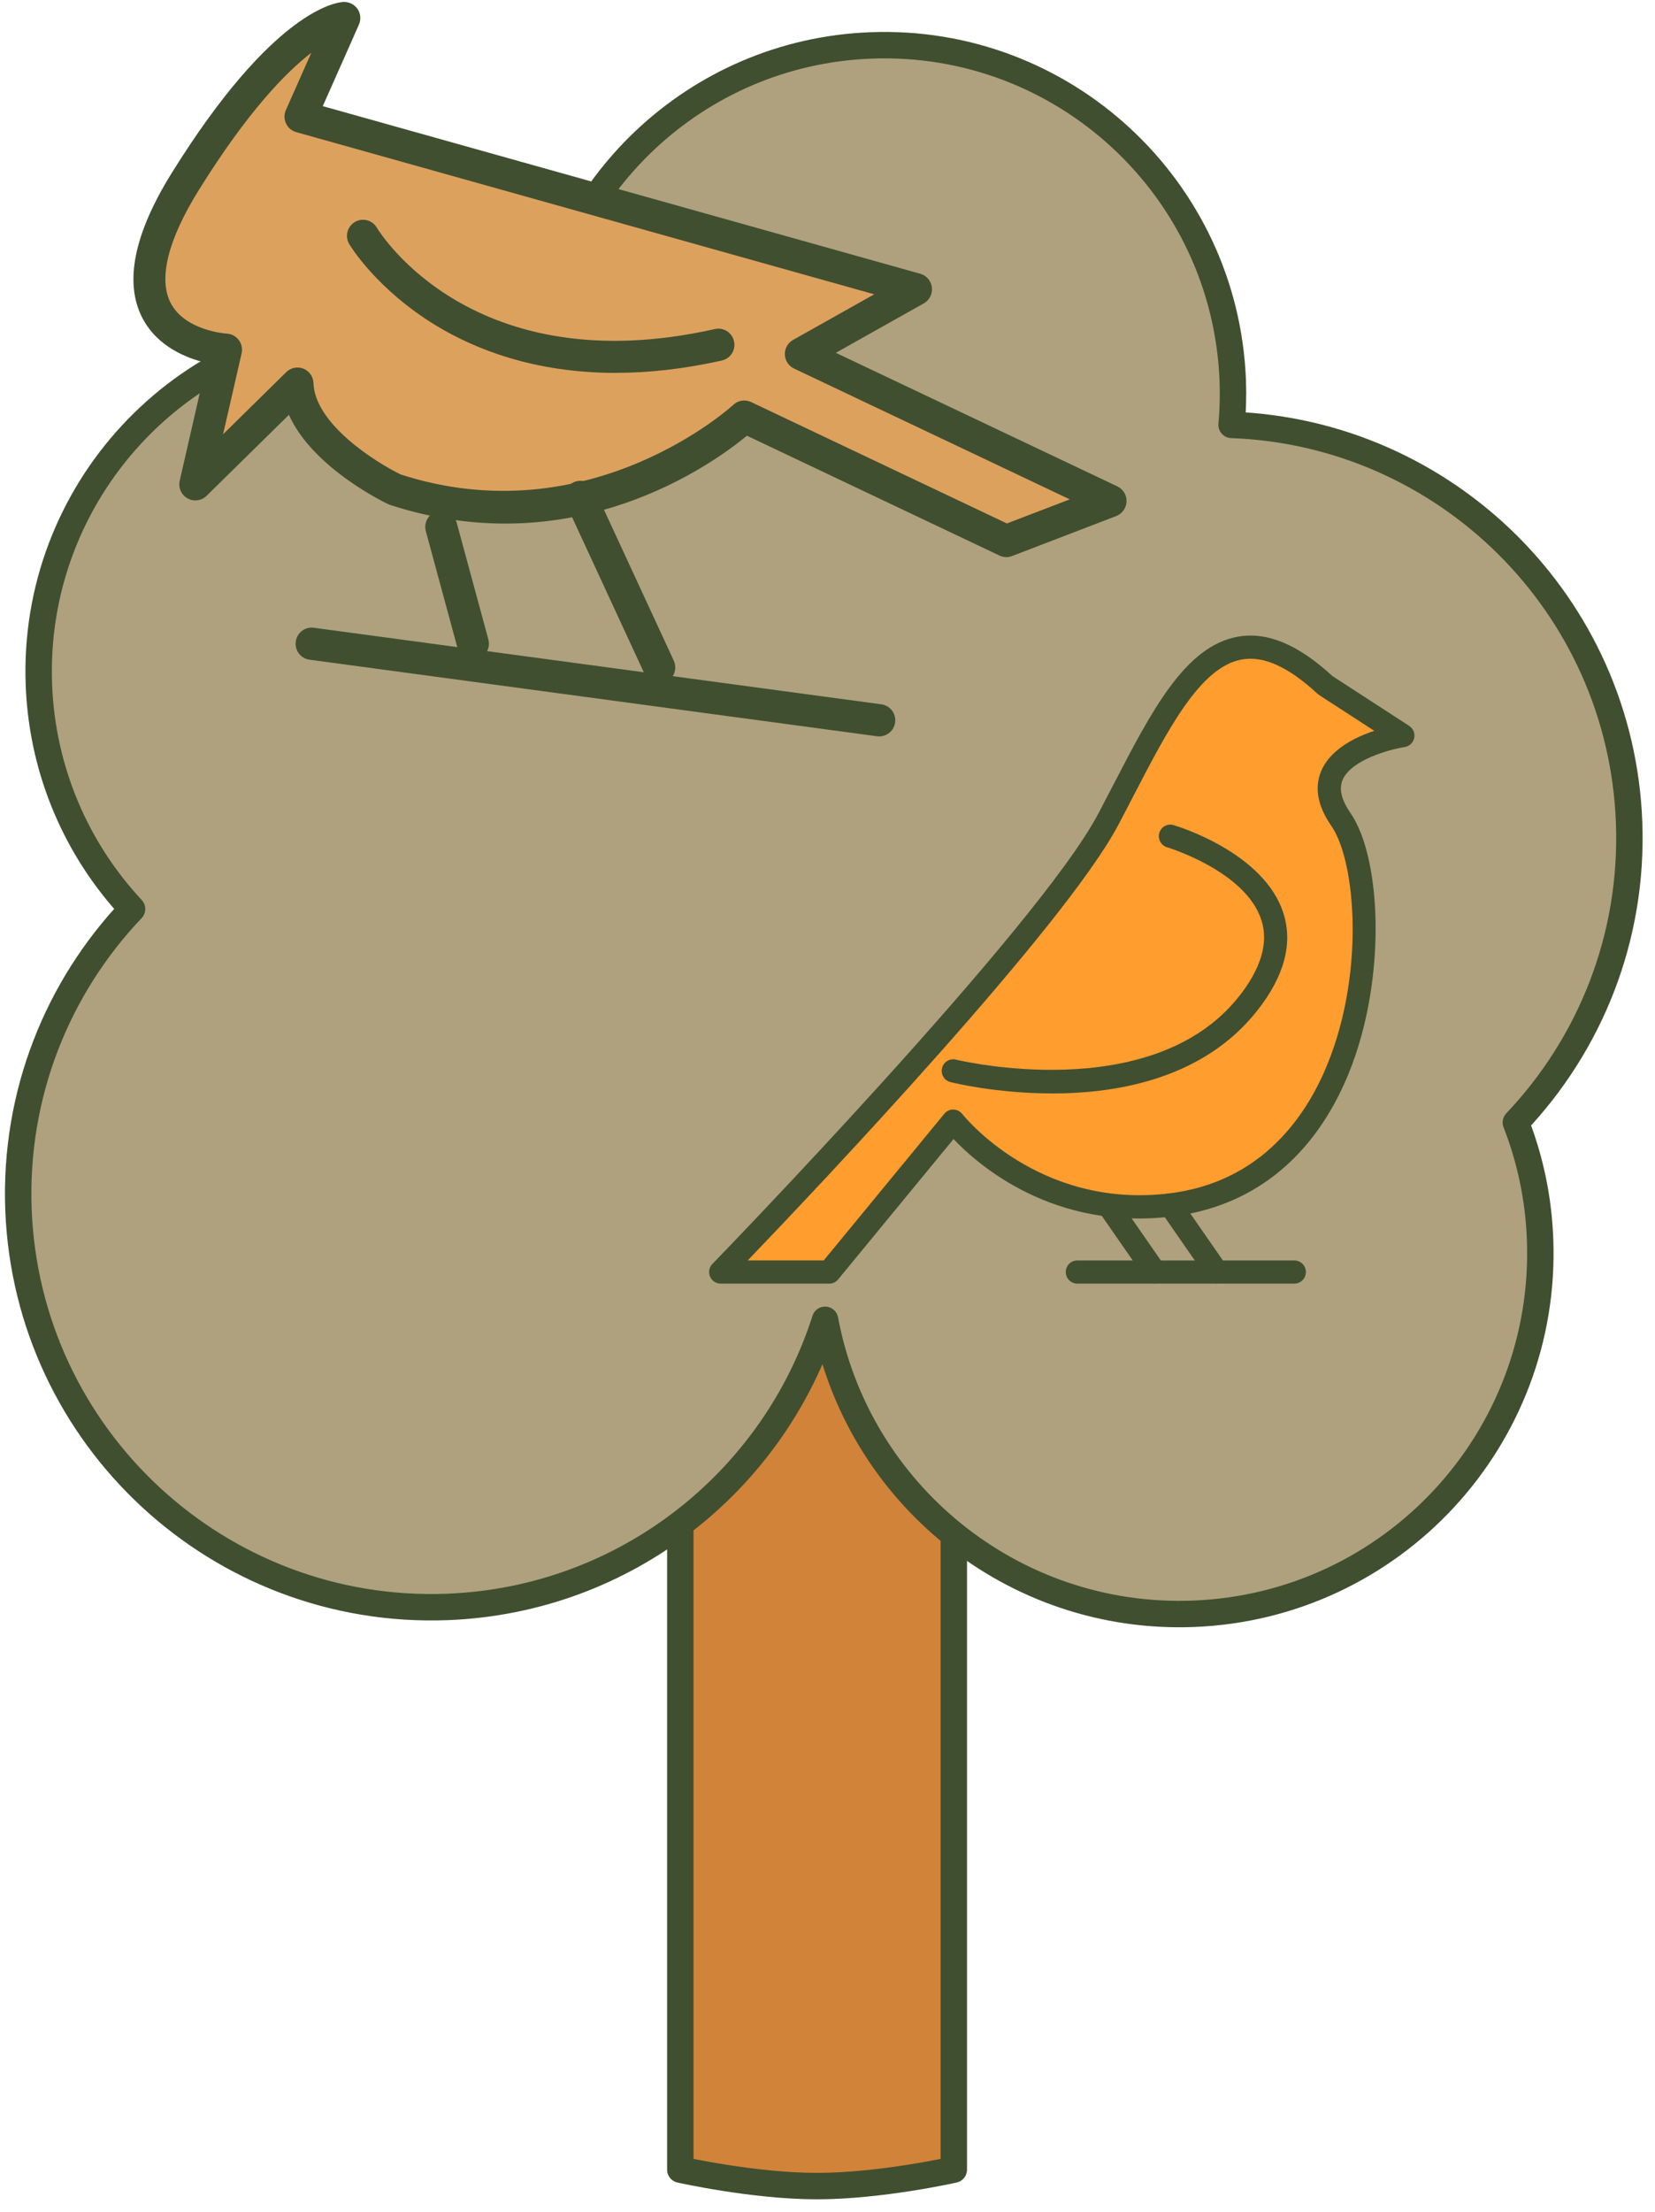 <svg width="122" height="163" viewBox="0 0 122 163" fill="none" xmlns="http://www.w3.org/2000/svg">
<path d="M50.15 93.172L50.15 159.87C50.15 159.87 55.525 161.083 60.23 161.083C64.936 161.083 70.311 159.87 70.311 159.87V93.172H50.15Z" fill="#D18339" stroke="#404F30" stroke-width="1.947" stroke-linecap="round" stroke-linejoin="round"/>
<path d="M120.09 60.568C119.471 44.535 106.566 31.884 90.787 31.309C90.882 30.237 90.917 29.148 90.874 28.041C90.325 13.856 78.379 2.798 64.193 3.347C51.271 3.844 40.955 13.795 39.621 26.272C35.979 24.53 31.875 23.623 27.562 23.798C13.377 24.347 2.319 36.293 2.868 50.487C3.121 56.874 5.683 62.633 9.735 66.981C4.263 72.732 1.039 80.591 1.361 89.139C2.014 105.947 16.165 119.052 32.982 118.408C46.148 117.894 57.031 109.11 60.821 97.251C63.2 110.008 74.632 119.427 87.981 118.913C102.663 118.338 114.095 105.991 113.528 91.309C113.415 88.277 112.788 85.384 111.742 82.709C117.197 76.958 120.421 69.107 120.09 60.568Z" fill="#AFA17D" stroke="#404F30" stroke-width="1.947" stroke-linecap="round" stroke-linejoin="round"/>
<g clip-path="url(#clip0_267_738)">
<path d="M14.39 35.689L16.662 25.776C16.662 25.776 6.27 25.245 13.662 13.364C21.055 1.483 25.373 1.332 25.373 1.332L22.153 8.597L67.523 21.322L59.033 26.088L81.864 36.916L74.18 39.866L54.864 30.705C54.864 30.705 43.956 40.919 29.105 36.073C29.105 36.073 22.078 32.743 21.936 28.278L14.398 35.693L14.39 35.689Z" fill="#DDA15E"/>
<path d="M74.18 41.054C74.321 41.054 74.463 41.026 74.601 40.974L82.285 38.025C82.725 37.855 83.025 37.435 83.044 36.96C83.064 36.485 82.796 36.045 82.367 35.84L61.615 25.997L68.098 22.355C68.515 22.121 68.751 21.654 68.696 21.179C68.641 20.7 68.303 20.304 67.842 20.173L23.794 7.821L26.459 1.815C26.624 1.443 26.589 1.007 26.36 0.667C26.132 0.327 25.742 0.136 25.341 0.144C24.833 0.16 20.18 0.663 12.67 12.73C9.875 17.22 9.143 20.819 10.493 23.424C11.599 25.562 13.796 26.409 15.236 26.745L13.248 35.42C13.13 35.934 13.363 36.465 13.823 36.722C14.28 36.98 14.851 36.904 15.228 36.536L21.298 30.566C23.03 34.458 28.34 37.019 28.608 37.146C28.651 37.166 28.699 37.186 28.746 37.201C42.248 41.608 52.486 34.232 55.061 32.106L73.684 40.939C73.841 41.014 74.014 41.054 74.188 41.054H74.18ZM78.852 36.798L74.227 38.571L55.364 29.624C54.927 29.418 54.407 29.497 54.057 29.83C53.955 29.925 43.492 39.47 29.537 34.961C27.719 34.078 23.207 31.251 23.109 28.23C23.093 27.759 22.802 27.343 22.369 27.165C21.936 26.991 21.436 27.09 21.102 27.419L16.445 31.999L17.811 26.037C17.889 25.692 17.811 25.336 17.602 25.055C17.39 24.774 17.067 24.604 16.72 24.584C16.693 24.584 13.634 24.382 12.575 22.315C11.662 20.534 12.382 17.655 14.665 13.989C18.279 8.185 21.098 5.311 22.948 3.89L21.074 8.11C20.932 8.427 20.936 8.787 21.086 9.1C21.231 9.413 21.507 9.646 21.838 9.737L64.445 21.686L58.462 25.047C58.076 25.265 57.84 25.68 57.855 26.124C57.871 26.567 58.131 26.967 58.533 27.157L78.856 36.794L78.852 36.798Z" fill="#404F30"/>
<path d="M45.401 27.474C47.755 27.474 50.357 27.205 53.215 26.563C53.852 26.421 54.254 25.787 54.108 25.146C53.967 24.505 53.337 24.101 52.699 24.247C34.938 28.23 28.053 17.236 27.77 16.765C27.431 16.206 26.707 16.024 26.148 16.365C25.593 16.701 25.412 17.43 25.747 17.992C25.829 18.127 27.778 21.341 32.167 24.002C35.044 25.744 39.414 27.478 45.397 27.478L45.401 27.474Z" fill="#404F30"/>
<path d="M48.601 50.369C48.766 50.369 48.935 50.334 49.097 50.258C49.687 49.981 49.943 49.277 49.667 48.679L43.853 36.113C43.578 35.519 42.877 35.261 42.283 35.539C41.692 35.816 41.437 36.52 41.712 37.118L47.526 49.684C47.727 50.116 48.152 50.373 48.597 50.373L48.601 50.369Z" fill="#404F30"/>
<path d="M34.863 48.62C34.965 48.62 35.071 48.604 35.174 48.576C35.803 48.402 36.173 47.748 36 47.119L33.666 38.516C33.493 37.882 32.843 37.51 32.218 37.684C31.588 37.859 31.218 38.512 31.391 39.141L33.725 47.745C33.867 48.271 34.343 48.62 34.863 48.62Z" fill="#404F30"/>
<path d="M64.815 54.261C65.397 54.261 65.905 53.83 65.984 53.232C66.071 52.582 65.618 51.985 64.968 51.898L23.129 46.256C22.487 46.169 21.889 46.624 21.802 47.277C21.715 47.926 22.168 48.524 22.818 48.611L64.657 54.253C64.709 54.261 64.764 54.265 64.815 54.265V54.261Z" fill="#404F30"/>
</g>
<path d="M103.418 54.202C103.418 54.202 95.416 55.439 98.847 60.38C102.277 65.321 101.725 86.936 86.274 88.792C75.986 90.029 70.271 82.615 70.271 82.615L61.126 93.733H53.122C53.122 93.733 77.126 69.025 81.7 60.377C86.271 51.729 89.702 43.083 97.703 50.495L103.418 54.202Z" fill="#FF9D2F"/>
<path d="M95.416 53.582C95.416 52.559 94.649 51.729 93.701 51.729C92.753 51.729 91.986 52.559 91.986 53.582C91.986 54.606 92.753 55.436 93.701 55.436C94.649 55.436 95.416 54.606 95.416 53.582Z" fill="#FF9D2F"/>
<path d="M86.271 61.614C86.271 61.614 98.844 65.321 91.986 73.966C85.128 82.615 70.268 78.907 70.268 78.907" fill="#FF9D2F"/>
<path d="M61.123 94.583H53.122C52.779 94.583 52.471 94.379 52.34 94.06C52.208 93.745 52.275 93.378 52.516 93.133C52.757 92.886 76.487 68.417 80.95 59.976C81.321 59.274 81.686 58.572 82.046 57.878C84.901 52.363 87.37 47.598 91.261 46.913C93.41 46.535 95.688 47.484 98.224 49.818L103.879 53.486C104.176 53.679 104.324 54.034 104.25 54.381C104.176 54.728 103.896 54.992 103.548 55.047C102.49 55.211 99.608 55.971 98.969 57.474C98.691 58.128 98.884 58.941 99.543 59.894C101.923 63.325 102.266 72.755 99.133 79.769C96.56 85.534 92.147 88.946 86.373 89.639C77.673 90.683 72.15 85.89 70.291 83.931L61.78 94.279C61.619 94.475 61.378 94.589 61.126 94.589L61.123 94.583ZM55.126 92.877H60.721L69.612 82.069C69.776 81.87 70.025 81.747 70.28 81.759C70.537 81.762 70.781 81.884 70.936 82.089C70.99 82.157 76.504 89.102 86.167 87.939C92.674 87.157 95.963 82.683 97.579 79.064C100.684 72.107 99.976 63.501 98.145 60.863C97.126 59.396 96.877 58.029 97.4 56.798C98.071 55.226 99.866 54.33 101.306 53.85L97.236 51.211C97.197 51.186 97.157 51.154 97.12 51.12C94.978 49.136 93.155 48.309 91.547 48.593C88.482 49.13 86.085 53.761 83.543 58.666C83.181 59.362 82.816 60.07 82.442 60.775C78.454 68.314 60.365 87.41 55.12 92.875L55.126 92.877Z" fill="#404F30"/>
<path d="M77.553 80.57C73.509 80.57 70.347 79.806 70.064 79.735C69.608 79.621 69.331 79.157 69.444 78.703C69.558 78.245 70.016 77.966 70.472 78.08C70.616 78.117 84.887 81.548 91.323 73.435C92.956 71.376 93.517 69.489 92.993 67.82C91.855 64.198 86.09 62.45 86.033 62.432C85.583 62.299 85.326 61.824 85.459 61.375C85.592 60.923 86.061 60.664 86.512 60.798C86.783 60.877 93.197 62.816 94.612 67.305C95.32 69.551 94.66 71.971 92.653 74.501C88.742 79.433 82.492 80.573 77.556 80.573L77.553 80.57Z" fill="#404F30"/>
<path d="M85.127 94.583C84.859 94.583 84.595 94.456 84.431 94.217L81.001 89.276C80.732 88.889 80.828 88.357 81.213 88.087C81.598 87.817 82.127 87.914 82.396 88.3L85.826 93.242C86.095 93.628 85.999 94.16 85.614 94.43C85.467 94.532 85.297 94.583 85.13 94.583H85.127Z" fill="#404F30"/>
<path d="M89.701 94.583C89.432 94.583 89.169 94.456 89.005 94.217L85.574 89.276C85.306 88.889 85.402 88.357 85.787 88.087C86.172 87.817 86.701 87.914 86.97 88.3L90.4 93.242C90.669 93.628 90.573 94.16 90.188 94.43C90.041 94.532 89.871 94.583 89.704 94.583H89.701Z" fill="#404F30"/>
<path d="M95.416 94.583H79.413C78.943 94.583 78.564 94.202 78.564 93.73C78.564 93.258 78.943 92.878 79.413 92.878H95.416C95.886 92.878 96.265 93.258 96.265 93.73C96.265 94.202 95.886 94.583 95.416 94.583Z" fill="#404F30"/>
<defs>
<clipPath id="clip0_267_738">
<rect width="73.217" height="54.117" fill="white" transform="matrix(-1 0 0 1 83.044 0.144)"/>
</clipPath>
</defs>
</svg>
